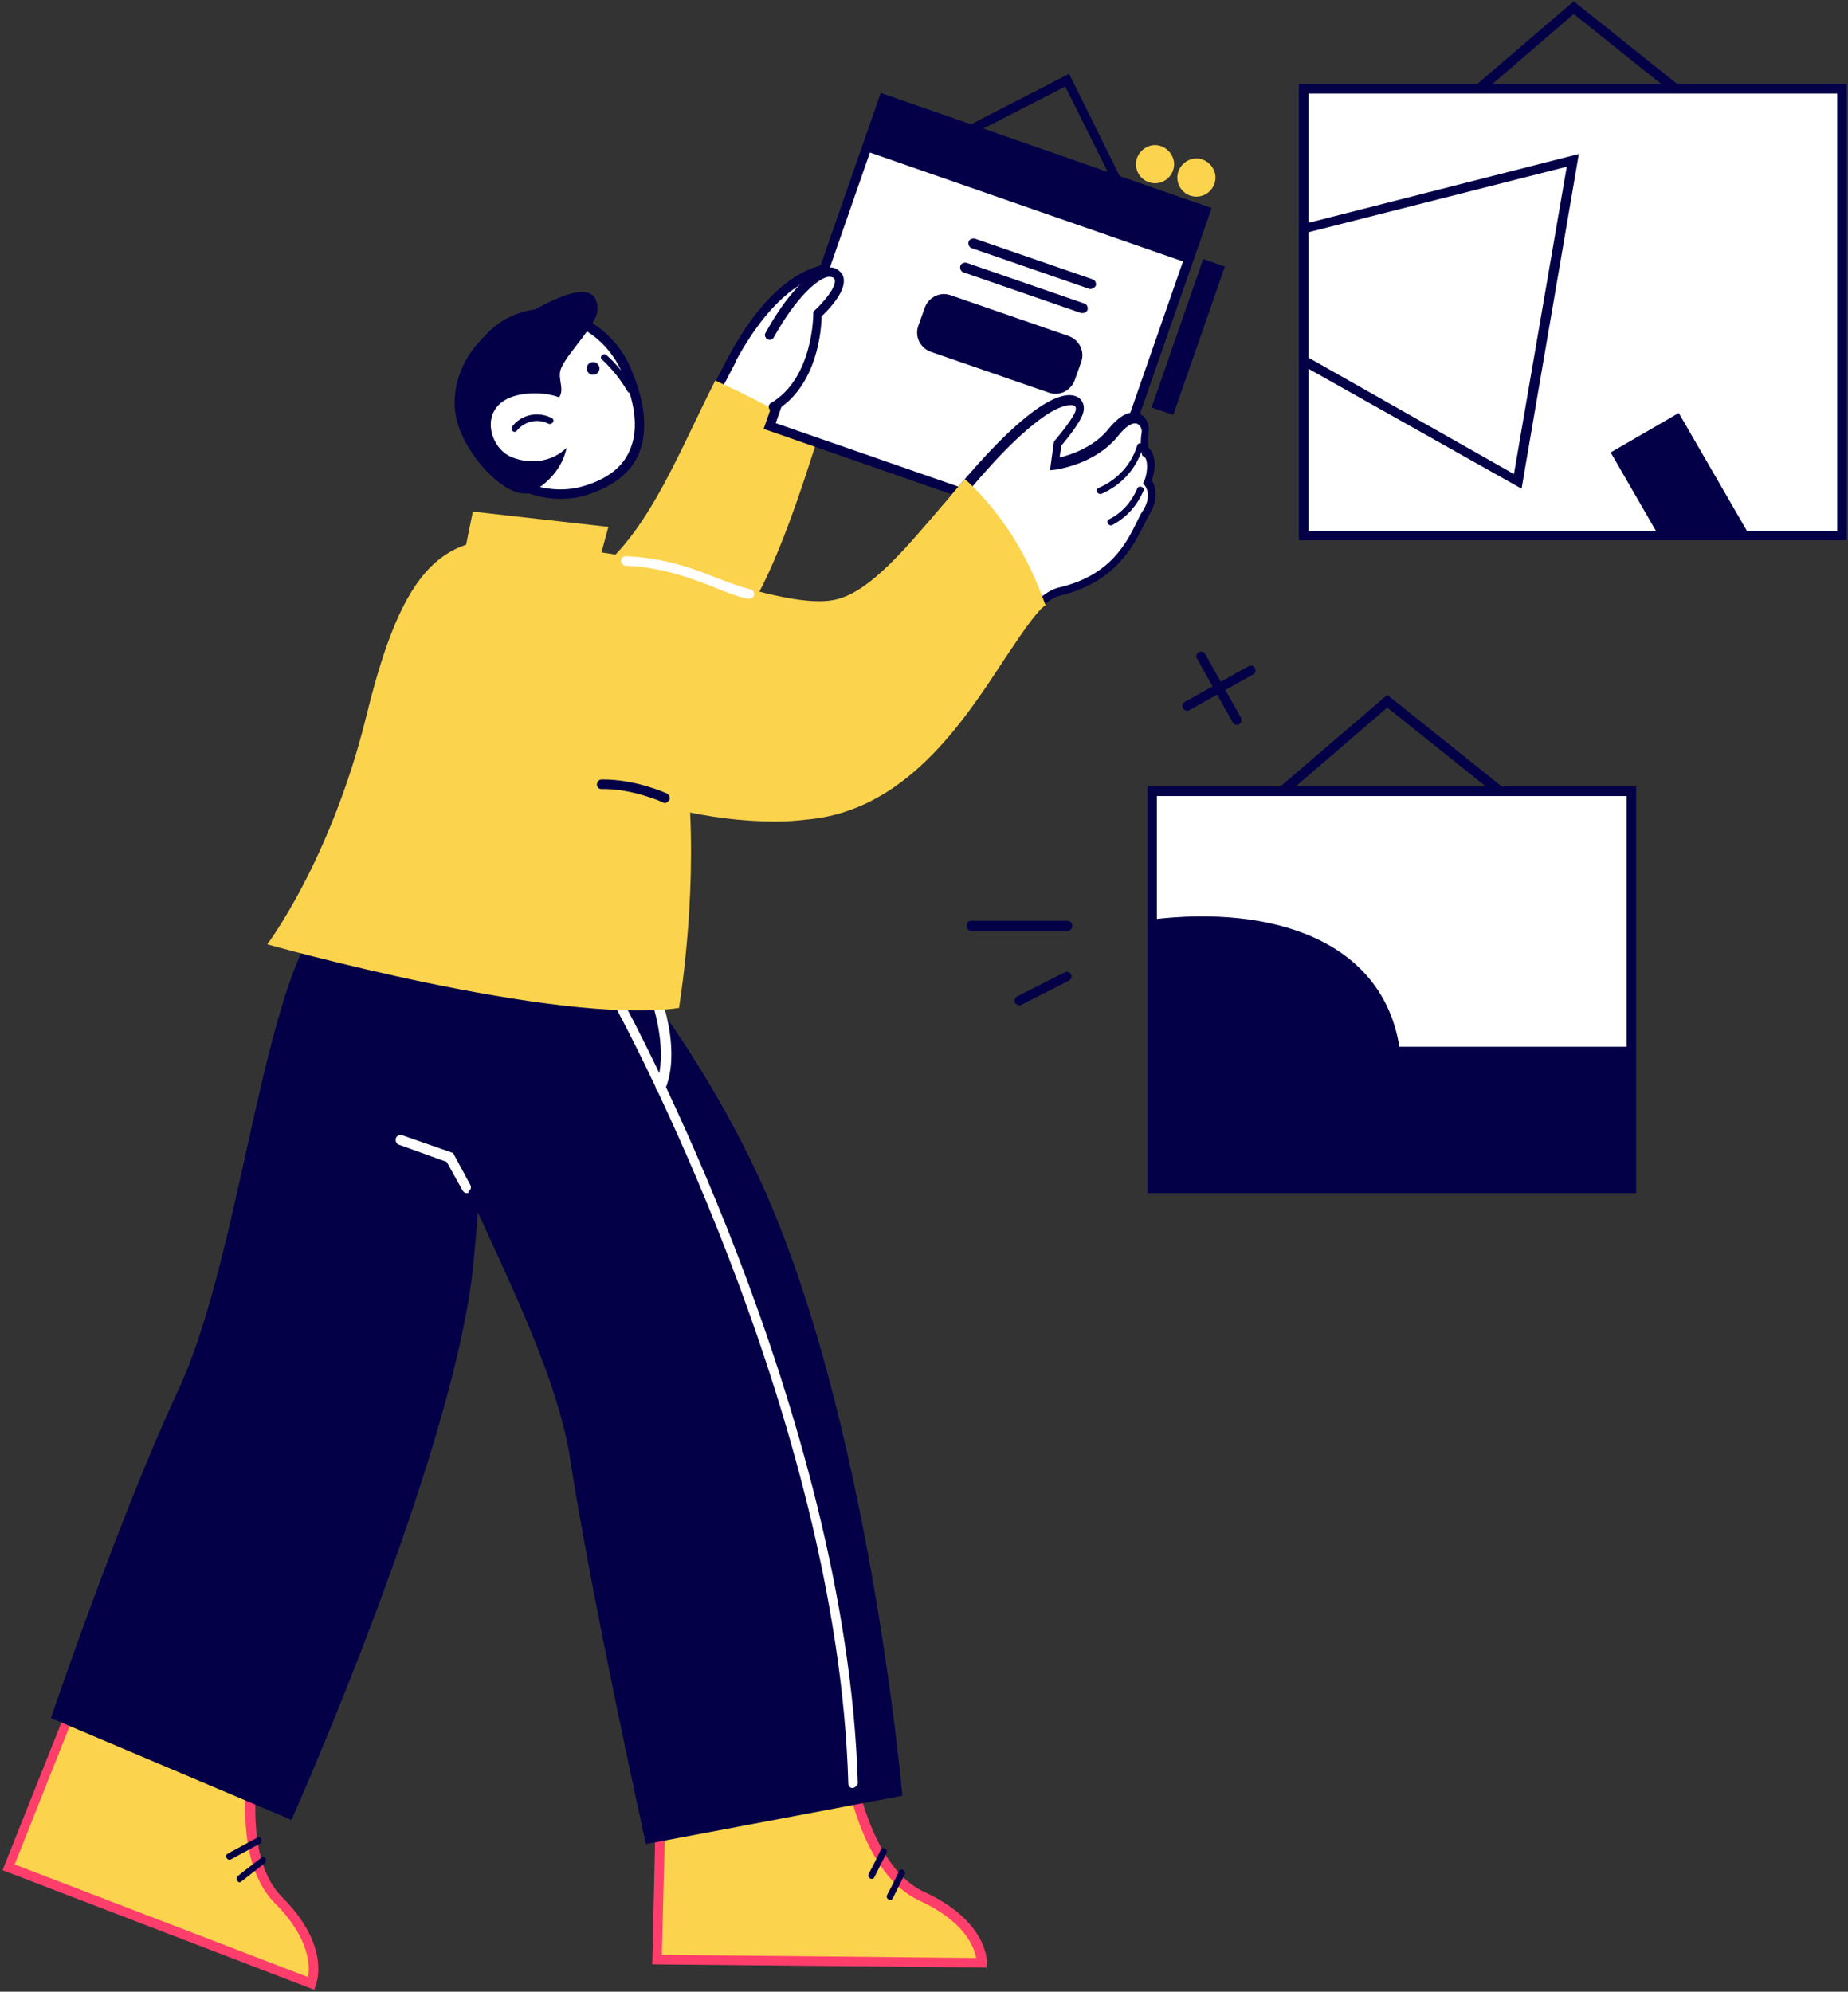 <?xml version="1.0" encoding="UTF-8"?>
<svg width="501px" height="540px" viewBox="0 0 501 540" version="1.1" xmlns="http://www.w3.org/2000/svg" xmlns:xlink="http://www.w3.org/1999/xlink">
    <rect x="0" y="0" width="501" height="540" fill="#333333" stroke="none"/>
    <title>Illustrations/74</title>
    <g id="Website" stroke="none" stroke-width="1" fill="none" fill-rule="evenodd">
        <g id="Home-Copy" transform="translate(-52, -1565)" fill-rule="nonzero">
            <g id="Illustrations/74" transform="translate(52, 1565)">
                <g id="Background_38_" transform="translate(0, 239.981)">
                    <g id="Group" transform="translate(175.974, 232.735)">
                        <path d="M3.278,7.936 L2.07,58.658 L90.058,59.521 C90.058,59.521 90.575,49.169 73.84,41.406 C57.105,33.642 53.655,2.933 53.655,2.933 L3.278,7.936 Z" id="Path" fill="#FCD34D"></path>
                        <path d="M91.438,60.728 L0.863,59.866 L2.07,6.728 L54.863,1.553 L55.035,2.76 C55.035,3.105 58.658,32.78 74.53,40.198 C91.783,48.134 91.61,59.003 91.61,59.521 L91.438,60.728 Z M3.45,57.278 L88.677,58.141 C88.16,55.38 85.744,48.307 73.323,42.613 C57.968,35.54 53.482,10.351 52.62,4.486 L4.658,9.316 L3.45,57.278 Z" id="Shape" fill="#FF3E6C"></path>
                    </g>
                    <g id="Group" transform="translate(0, 217.208)">
                        <path d="M21.048,2.07 L2.243,49.169 L84.364,80.569 C84.364,80.569 88.332,71.08 75.393,57.968 C62.454,44.856 69.872,14.837 69.872,14.837 L21.048,2.07 Z" id="Path" fill="#FCD34D"></path>
                        <path d="M85.227,82.294 L0.69,49.859 L20.358,0.518 L71.597,13.974 L71.252,15.182 C71.252,15.527 64.179,44.684 76.428,57.105 C89.885,70.562 85.744,80.741 85.572,81.086 L85.227,82.294 Z M3.968,48.307 L83.502,78.843 C84.019,76.083 84.192,68.492 74.53,58.831 C62.626,46.754 67.112,21.738 68.319,15.872 L21.738,3.623 L3.968,48.307 Z" id="Shape" fill="#FF3E6C"></path>
                    </g>
                    <path d="M84.537,12.767 C70.217,36.575 64.179,102.997 48.307,136.984 C32.435,170.971 13.802,225.834 13.802,225.834 L79.016,253.438 C79.016,253.438 123.355,154.236 128.358,102.479 C133.361,50.722 132.153,5.866 132.153,5.866 L84.537,12.767 Z" id="Path" fill="#030047"></path>
                    <path d="M112.141,38.645 C113.521,66.249 148.888,118.351 154.581,155.617 C160.275,192.882 175.112,259.994 175.112,259.994 L244.639,246.882 C244.639,246.882 235.495,142.677 205.304,78.326 C183.22,31.227 151.476,0 151.476,0 L112.141,38.645 Z" id="Path" fill="#030047"></path>
                    <path d="M126.633,83.502 C126.115,83.502 125.77,83.329 125.425,82.812 L121.112,75.048 L108.173,70.39 C107.482,70.217 107.137,69.355 107.31,68.665 C107.482,67.974 108.345,67.629 109.035,67.802 L122.837,72.633 L127.495,81.259 C127.84,81.949 127.668,82.639 126.978,82.984 C127.15,83.502 126.805,83.502 126.633,83.502 Z" id="Path" fill="#FFFFFF"></path>
                    <path d="M69.7,258.268 C67.112,259.649 64.351,261.201 61.764,262.581 C60.728,263.099 61.591,264.652 62.626,264.134 C65.214,262.754 67.974,261.201 70.562,259.821 C71.425,259.131 70.562,257.578 69.7,258.268 Z" id="Path" fill="#030047"></path>
                    <path d="M70.907,263.617 C68.837,265.342 66.594,266.895 64.524,268.62 C63.661,269.31 64.524,270.863 65.387,270.173 L71.77,265.169 C72.633,264.479 71.77,262.927 70.907,263.617 Z" id="Path" fill="#030047"></path>
                    <path d="M238.773,261.546 C237.738,263.789 236.703,265.859 235.495,268.102 C234.978,269.137 236.53,270 237.048,268.965 L240.326,262.409 C240.843,261.374 239.291,260.511 238.773,261.546 Z" id="Path" fill="#030047"></path>
                    <path d="M243.776,267.24 C242.741,269.482 241.706,271.553 240.498,273.796 C239.981,274.831 241.534,275.693 242.051,274.658 L245.329,268.102 C245.674,267.24 244.294,266.377 243.776,267.24 Z" id="Path" fill="#030047"></path>
                    <path d="M231.182,244.812 C230.492,244.812 229.974,244.294 229.974,243.604 C227.214,143.54 167.693,34.677 167.176,33.642 C166.831,32.952 167.003,32.262 167.693,31.917 C168.383,31.572 169.073,31.744 169.419,32.435 C169.936,33.47 229.629,142.85 232.562,243.604 C232.39,244.121 231.872,244.639 231.182,244.812 C231.182,244.812 231.182,244.812 231.182,244.812 Z" id="Path" fill="#FFFFFF"></path>
                    <path d="M179.08,55.898 C178.907,55.898 178.735,55.898 178.562,55.898 C177.872,55.725 177.527,54.863 177.872,54.173 C181.15,45.374 177.182,33.297 177.182,33.125 C177.01,32.435 177.355,31.744 178.045,31.399 C178.735,31.227 179.425,31.572 179.77,32.262 C179.942,32.78 184.256,45.374 180.46,55.035 C180.115,55.553 179.597,55.898 179.08,55.898 Z" id="Path" fill="#FFFFFF"></path>
                </g>
                <g id="Top_40_" transform="translate(72.46, 20.013)">
                    <g id="Hand_2_125_" transform="translate(83.674, 50.722)">
                        <g id="Group" transform="translate(33.642, 0)">
                            <path d="M25.706,51.585 C18.633,47.962 11.387,44.166 4.831,40.716 C3.968,40.198 2.933,39.853 1.898,39.681 C3.968,35.367 6.211,31.227 8.281,27.259 L8.799,26.396 C20.013,5.176 31.399,2.07 36.23,1.898 L25.706,51.585 Z" id="Path" fill="#FFFFFF"></path>
                            <path d="M34.677,3.45 L24.843,49.687 C18.115,46.236 11.559,42.786 5.521,39.508 C5.003,39.163 4.486,38.99 3.796,38.818 C5.693,35.022 7.591,31.399 9.489,27.776 L9.834,26.914 C19.84,8.626 29.502,4.313 34.677,3.45 M36.92,0.69 C31.054,0.69 19.323,4.313 7.764,25.879 C5.348,30.537 2.588,35.54 0.173,40.716 C0.173,40.716 0.173,40.716 0.345,40.716 C1.725,40.716 3.105,41.061 4.486,41.751 C11.904,45.719 19.323,49.687 26.741,53.482 L37.955,0.69 C37.61,0.69 37.265,0.69 36.92,0.69 L36.92,0.69 Z" id="Shape" fill="#030047"></path>
                        </g>
                        <path d="M37.783,32.435 C27.259,52.965 17.77,79.016 0,87.815 C0,87.815 26.224,108.345 39.681,102.307 C51.24,97.131 64.179,51.585 65.559,48.134 C58.831,42.268 45.891,36.23 37.783,32.435 Z" id="Path" fill="#FCD34D"></path>
                    </g>
                    <g id="Head_130_" transform="translate(50.032, 57.623)">
                        <g id="Group" transform="translate(1.725, 5.176)">
                            <path d="M46.064,18.288 C51.412,31.054 51.757,44.684 35.022,50.032 C23.636,53.655 10.006,48.307 4.658,35.54 C-0.69,22.773 4.313,8.626 15.7,3.796 C27.086,-0.863 40.716,5.521 46.064,18.288 Z" id="Path" fill="#FFFFFF"></path>
                            <path d="M27.776,52.447 C17.597,52.447 7.591,46.236 3.45,36.058 C0.69,29.674 0.518,22.601 2.588,16.217 C4.831,9.834 9.316,5.003 15.182,2.588 C21.048,0.173 27.604,0.345 33.642,3.278 C39.681,6.211 44.511,11.214 47.099,17.77 L47.099,17.77 C50.895,26.914 51.412,34.677 48.824,40.543 C46.581,45.546 41.923,48.997 35.367,51.24 C32.78,52.102 30.192,52.447 27.776,52.447 Z M23.463,3.623 C20.875,3.623 18.46,4.141 16.045,5.176 C10.869,7.419 6.901,11.559 5.003,17.252 C3.105,22.946 3.278,29.329 5.693,35.195 C11.042,47.789 24.498,52.102 34.505,48.824 C40.543,46.927 44.511,43.821 46.409,39.508 C48.824,34.332 48.307,27.259 44.684,18.805 C42.268,12.939 37.955,8.281 32.435,5.693 C29.674,4.313 26.569,3.623 23.463,3.623 Z" id="Shape" fill="#030047"></path>
                        </g>
                        <circle id="Oval" fill="#030047" cx="38.3" cy="22.256" r="1.725"></circle>
                        <path d="M39.508,6.211 C39.508,-5.176 20.703,7.591 17.425,9.144 L17.425,9.144 C7.246,11.042 -1.725,24.498 1.38,36.403 C3.968,46.581 15.7,58.658 21.911,55.725 C32.089,49.687 33.642,39.681 28.984,30.192 C30.709,28.121 28.639,25.016 29.502,22.601 C30.709,18.633 39.681,10.179 39.508,6.211 Z" id="Path" fill="#030047"></path>
                        <path d="M25.361,29.157 C6.383,27.431 8.626,42.613 15.7,46.064 C21.565,48.824 30.537,47.789 34.16,39.163 C37.783,30.709 25.361,29.157 25.361,29.157 Z" id="Path" fill="#FFFFFF"></path>
                        <path d="M27.086,35.712 C23.463,33.815 18.978,34.677 16.39,37.955 C15.7,38.818 16.907,40.026 17.597,39.163 C19.668,36.575 23.291,35.712 26.224,37.265 C27.259,37.61 28.121,36.23 27.086,35.712 Z" id="Path" fill="#030047"></path>
                        <path d="M49.169,27.604 C47.272,24.326 44.856,21.22 41.923,18.633 C41.061,17.942 39.853,19.15 40.716,19.84 C43.476,22.428 45.719,25.188 47.617,28.466 C48.307,29.502 49.687,28.639 49.169,27.604 Z" id="Path" fill="#030047"></path>
                    </g>
                    <g id="Body_122_" transform="translate(0, 118.006)" fill="#FCD34D">
                        <path d="M74.358,9.661 C47.444,3.796 36.575,16.562 26.914,55.898 C17.252,95.233 0,118.006 0,118.006 C0,118.006 78.326,140.089 111.623,135.259 C111.45,135.431 131.463,22.083 74.358,9.661 Z" id="Path"></path>
                        <polygon id="Path" points="52.965 14.319 55.725 0.69 92.473 4.831 87.987 21.393"></polygon>
                    </g>
                    <g id="Window_34_" transform="translate(134.569, 0)">
                        <path d="M96.958,32.262 C96.441,32.262 96.096,31.917 95.751,31.572 L81.776,3.45 L54.863,17.252 C54.173,17.597 53.482,17.252 53.137,16.735 C52.792,16.045 53.137,15.355 53.655,15.01 L82.812,0 L97.821,30.364 C98.166,31.054 97.821,31.744 97.304,32.089 C97.304,32.262 97.131,32.262 96.958,32.262 Z" id="Path" fill="#030047"></path>
                        <g id="Group" transform="translate(0, 4.141)">
                            <polygon id="Rectangle" fill="#FFFFFF" transform="translate(60.831, 62.261) rotate(-70.817) translate(-60.831, -62.261) " points="13.903 16.023 107.759 16.023 107.759 108.498 13.903 108.498"></polygon>
                            <path d="M89.712,123.355 L0,92.128 L31.744,1.035 L121.457,32.262 L89.712,123.355 Z M3.278,90.575 L88.16,120.077 L118.179,33.815 L33.297,4.313 L3.278,90.575 Z" id="Shape" fill="#030047"></path>
                        </g>
                        <polygon id="Rectangle" fill="#030047" transform="translate(73.82, 29.15) rotate(-70.817) translate(-73.82, -29.15) " points="66.401 -17.088 81.239 -17.088 81.239 75.388 66.401 75.388"></polygon>
                        <polygon id="Rectangle" fill="#030047" transform="translate(115.103, 71.366) rotate(19.183) translate(-115.103, -71.366) " points="111.998 50.058 118.209 50.058 118.209 92.673 111.998 92.673"></polygon>
                        <path d="M77.291,86.435 L45.374,75.393 C42.441,74.358 40.888,71.252 41.923,68.319 L43.649,63.489 C44.684,60.556 47.789,59.003 50.722,60.038 L82.639,71.08 C85.572,72.115 87.125,75.22 86.089,78.153 L84.364,82.984 C83.329,85.917 80.224,87.47 77.291,86.435 Z" id="Path" fill="#030047"></path>
                        <path d="M86.435,64.869 C86.262,64.869 86.089,64.869 86.089,64.869 L54.173,53.827 C53.482,53.655 53.137,52.792 53.31,52.102 C53.482,51.412 54.345,51.067 55.035,51.24 L86.952,62.281 C87.642,62.454 87.987,63.316 87.815,64.006 C87.47,64.696 86.952,64.869 86.435,64.869 Z" id="Path" fill="#030047"></path>
                        <path d="M88.677,58.313 C88.505,58.313 88.332,58.313 88.332,58.313 L56.415,47.272 C55.725,47.099 55.38,46.236 55.553,45.546 C55.725,44.856 56.588,44.511 57.278,44.684 L89.195,55.725 C89.885,55.898 90.23,56.76 90.058,57.45 C89.712,57.968 89.195,58.313 88.677,58.313 Z" id="Path" fill="#030047"></path>
                        <g id="Group" transform="translate(100.927, 19.323)" fill="#FCD34D">
                            <circle id="Oval" cx="5.176" cy="5.176" r="3.968"></circle>
                            <path d="M5.176,10.351 C2.243,10.351 0,7.936 0,5.176 C0,2.415 2.415,0 5.176,0 C7.936,0 10.351,2.415 10.351,5.176 C10.351,7.936 8.109,10.351 5.176,10.351 Z M5.176,2.588 C3.796,2.588 2.588,3.796 2.588,5.176 C2.588,6.556 3.796,7.764 5.176,7.764 C6.556,7.764 7.764,6.556 7.764,5.176 C7.764,3.796 6.728,2.588 5.176,2.588 Z" id="Shape"></path>
                        </g>
                        <g id="Group" transform="translate(112.141, 21.393)" fill="#FCD34D">
                            <circle id="Oval" cx="5.176" cy="6.728" r="3.968"></circle>
                            <path d="M5.176,11.904 C2.243,11.904 0,9.489 0,6.728 C0,3.968 2.415,1.553 5.176,1.553 C7.936,1.553 10.351,3.968 10.351,6.728 C10.351,9.489 8.109,11.904 5.176,11.904 Z M5.176,4.141 C3.796,4.141 2.588,5.348 2.588,6.728 C2.588,8.109 3.796,9.316 5.176,9.316 C6.556,9.316 7.764,8.109 7.764,6.728 C7.764,5.348 6.728,4.141 5.176,4.141 Z" id="Shape"></path>
                        </g>
                    </g>
                    <g id="Group" transform="translate(134.569, 52.447)">
                        <path d="M2.588,37.783 C14.665,30.537 14.492,12.594 14.492,12.594 C14.492,12.594 23.118,4.658 19.668,1.725 C16.217,-1.208 8.454,5.693 1.553,18.115" id="Path" fill="#FFFFFF"></path>
                        <path d="M2.588,39.163 C2.07,39.163 1.725,38.99 1.553,38.473 C1.208,37.783 1.38,37.093 2.07,36.748 C13.457,30.019 13.457,12.767 13.457,12.594 L13.457,12.077 L13.802,11.732 C16.045,9.661 19.495,5.693 19.323,3.623 C19.323,3.278 19.15,3.105 18.978,2.933 C18.633,2.588 18.115,2.588 17.425,2.588 C14.319,3.278 8.626,8.454 2.76,18.978 C2.415,19.668 1.553,19.84 1.035,19.495 C0.345,19.15 0.173,18.288 0.518,17.77 C6.038,7.764 12.249,1.035 16.907,0.173 C18.288,-0.173 19.668,0.173 20.53,1.035 C21.393,1.725 21.738,2.588 21.738,3.623 C21.911,7.073 17.252,11.904 15.7,13.284 C15.7,16.562 14.665,32.262 3.105,38.99 C3.105,39.163 2.933,39.163 2.588,39.163 Z" id="Path" fill="#030047"></path>
                    </g>
                    <g id="Hand_117_" transform="translate(67.284, 86.952)">
                        <g id="Group" transform="translate(110.415, 0)">
                            <path d="M60.901,23.636 C62.109,20.703 62.109,16.39 60.211,15.355 C60.211,15.355 59.866,12.939 60.211,10.351 C60.556,7.764 57.45,2.933 51.585,10.351 C45.719,17.77 35.712,18.978 35.712,18.978 L36.575,13.457 C36.575,13.457 41.751,7.591 42.441,4.831 C43.476,1.208 38.99,-0.518 30.537,5.866 C20.53,13.457 11.387,25.016 2.76,35.367 C11.214,44.339 19.15,53.655 26.224,63.661 C30.019,58.313 33.47,54.518 37.438,53.482 C54.518,49.514 58.141,36.748 61.073,31.744 C63.834,26.741 60.901,23.636 60.901,23.636 Z" id="Path" fill="#FFFFFF"></path>
                            <path d="M26.051,65.904 L25.016,64.351 C18.46,55.035 10.869,45.891 1.725,36.23 L0.863,35.367 L1.553,34.505 C2.76,32.952 4.141,31.572 5.348,30.019 C13.112,20.875 21.048,11.387 29.674,4.831 C35.195,0.69 39.681,-0.863 42.268,0.863 C43.476,1.725 43.994,3.278 43.476,5.003 C42.786,7.591 38.645,12.594 37.61,13.802 L37.093,17.08 C40.026,16.39 46.409,14.319 50.377,9.316 C54.173,4.658 56.933,4.486 58.658,5.176 C60.728,6.038 61.591,8.454 61.246,10.351 C61.073,12.077 61.073,13.629 61.246,14.492 C63.316,16.217 63.144,20.358 62.109,23.291 C62.971,24.671 64.179,27.776 61.591,32.262 C61.246,32.952 60.728,33.815 60.211,34.85 C57.278,40.888 52.275,50.895 37.265,54.518 C33.642,55.38 30.019,59.693 26.914,64.179 L26.051,65.904 Z M4.486,35.367 C12.767,44.339 20.013,52.792 26.224,61.419 C29.847,56.588 33.297,53.137 37.093,52.275 C51.067,48.997 55.38,40.026 58.313,33.987 C58.831,32.952 59.348,31.917 59.866,31.227 C62.281,27.086 60.211,24.671 60.211,24.671 L59.693,24.153 L60.038,23.463 C61.246,20.53 60.901,17.252 60.038,16.907 L59.521,16.562 L59.348,15.872 C59.348,15.7 58.831,13.112 59.348,10.351 C59.521,9.489 59.003,8.281 58.141,7.936 C56.933,7.419 55.035,8.626 52.965,11.214 C46.754,18.978 36.575,20.185 36.23,20.358 L34.505,20.53 L35.54,12.939 L35.712,12.594 C37.61,10.351 40.888,6.211 41.406,4.486 C41.578,3.968 41.578,3.45 41.233,3.105 C40.371,2.588 37.265,2.588 31.572,6.901 C23.118,13.284 15.355,22.601 7.764,31.744 C6.383,32.952 5.521,34.16 4.486,35.367 Z" id="Shape" fill="#030047"></path>
                        </g>
                        <g id="Group" transform="translate(0, 22.428)" fill="#FCD34D">
                            <path d="M121.974,2.588 C110.07,16.562 99.029,31.227 87.987,34.332 C71.597,39.163 32.435,17.597 7.936,21.565 L2.07,71.77 C2.07,71.77 37.61,94.888 78.671,91.61 C114.211,88.677 130.428,45.374 142.16,34.332 C138.019,22.428 131.636,11.732 121.974,2.588 Z" id="Path"></path>
                            <path d="M70.562,93.335 C33.125,93.335 1.725,73.15 1.38,72.978 L0.69,72.46 L6.728,20.53 L7.764,20.358 C20.703,18.115 37.265,22.946 53.137,27.431 C66.939,31.399 80.051,35.195 87.642,32.952 C96.613,30.364 105.93,19.15 115.936,7.419 C117.661,5.521 119.214,3.45 120.939,1.553 L121.802,0.518 L122.837,1.38 C131.981,10.179 138.709,20.875 143.367,33.815 L143.712,34.677 L143.022,35.195 C140.089,37.955 136.639,43.304 132.671,49.169 C121.284,66.594 105.585,90.575 78.843,92.818 C76.083,93.163 73.323,93.335 70.562,93.335 Z M3.623,71.252 C8.626,74.358 41.578,93.508 78.671,90.403 C104.204,88.332 119.387,65.042 130.601,47.962 C134.396,42.268 137.674,37.093 140.78,33.987 C136.466,22.256 130.428,12.422 122.147,4.313 C120.767,5.866 119.387,7.591 118.006,9.144 C107.827,21.22 98.166,32.607 88.505,35.54 C80.224,37.955 66.767,33.987 52.447,30.019 C37.955,25.879 21.565,21.048 9.144,22.773 L3.623,71.252 Z" id="Shape"></path>
                        </g>
                        <path d="M63.316,55.38 C63.144,55.38 63.144,55.38 62.971,55.38 C59.866,54.69 56.76,53.482 53.482,52.102 C47.272,49.687 40.026,46.927 29.847,46.409 C29.157,46.409 28.639,45.719 28.639,45.029 C28.639,44.339 29.329,43.821 30.019,43.821 C40.543,44.339 47.962,47.099 54.518,49.687 C57.623,50.895 60.728,52.102 63.661,52.792 C64.351,52.965 64.869,53.655 64.696,54.345 C64.524,55.035 64.006,55.38 63.316,55.38 Z" id="Path" fill="#FFFFFF"></path>
                        <path d="M40.543,110.76 C40.371,110.76 40.198,110.76 40.026,110.588 C40.026,110.588 31.744,106.792 23.291,106.965 C23.291,106.965 23.291,106.965 23.291,106.965 C22.601,106.965 22.083,106.447 22.083,105.757 C22.083,105.067 22.601,104.377 23.291,104.377 C32.262,104.204 40.716,108 41.061,108.173 C41.751,108.518 41.923,109.208 41.751,109.898 C41.406,110.415 40.888,110.76 40.543,110.76 Z" id="Path" fill="#030047"></path>
                        <path d="M168.556,13.802 C167.003,18.978 163.208,23.118 158.032,25.361 C156.997,25.879 157.859,27.259 158.895,26.914 C164.415,24.498 168.383,20.013 170.109,14.319 C170.626,13.112 168.901,12.767 168.556,13.802 Z" id="Path" fill="#030047"></path>
                        <path d="M168.556,25.534 C167.003,29.157 164.415,32.089 160.965,33.815 C159.93,34.332 160.792,35.885 161.827,35.367 C165.796,33.297 168.556,30.019 170.281,26.051 C170.626,25.016 168.901,24.498 168.556,25.534 Z" id="Path" fill="#030047"></path>
                    </g>
                </g>
                <g id="Background_37_" transform="translate(260.511, 0)">
                    <g id="Picture_2_2_" transform="translate(50.032, 188.051)">
                        <path d="M98.339,29.674 C97.994,29.674 97.821,29.502 97.476,29.329 L65.559,3.796 L35.885,29.329 C35.367,29.847 34.505,29.674 33.987,29.157 C33.47,28.639 33.642,27.776 34.16,27.259 L65.559,0.345 L99.201,27.259 C99.719,27.776 99.891,28.466 99.374,29.157 C99.029,29.502 98.684,29.674 98.339,29.674 Z" id="Path" fill="#030047"></path>
                        <g id="Group" transform="translate(0, 24.153)">
                            <rect id="Rectangle" fill="#FFFFFF" x="1.725" y="2.415" width="129.911" height="107.655"></rect>
                            <path d="M133.016,111.278 L0.518,111.278 L0.518,1.035 L133.016,1.035 L133.016,111.278 Z M3.105,108.69 L130.428,108.69 L130.428,3.623 L3.105,3.623 L3.105,108.69 Z" id="Shape" fill="#030047"></path>
                        </g>
                        <path d="M131.636,95.578 L131.636,134.224 L1.725,134.224 L1.725,61.246 C34.505,57.278 64.179,66.939 68.837,95.751 L131.636,95.751 L131.636,95.578 Z" id="Path" fill="#030047"></path>
                    </g>
                    <g id="Picture_2_" transform="translate(91.438, 0)">
                        <path d="M107.482,29.674 C107.137,29.674 106.965,29.502 106.62,29.329 L74.703,3.796 L45.029,29.329 C44.511,29.847 43.649,29.674 43.131,29.157 C42.613,28.639 42.786,27.776 43.304,27.259 L74.703,0.345 L108.345,27.259 C108.863,27.776 109.035,28.466 108.518,29.157 C108.345,29.502 107.827,29.674 107.482,29.674 Z" id="Path" fill="#030047"></path>
                        <g id="Group" transform="translate(0, 22.428)">
                            <rect id="Rectangle" fill="#FFFFFF" x="1.38" y="1.725" width="145.955" height="121.112"></rect>
                            <path d="M148.716,124.045 L0.173,124.045 L0.173,0.345 L148.716,0.345 L148.716,124.045 L148.716,124.045 Z M2.76,121.457 L146.128,121.457 L146.128,2.933 L2.76,2.933 L2.76,121.457 Z" id="Shape" fill="#030047"></path>
                        </g>
                        <g id="Group" transform="translate(0, 41.406)">
                            <polygon id="Path" fill="#FFFFFF" points="74.53 2.07 59.521 89.195 1.38 56.243 1.38 20.53"></polygon>
                            <path d="M60.556,91.093 L0.173,57.105 L0.173,19.668 L76.083,0.345 L60.556,91.093 Z M2.76,55.553 L58.486,87.125 L72.805,3.796 L2.76,21.565 L2.76,55.553 Z" id="Shape" fill="#030047"></path>
                        </g>
                        <polygon id="Path" fill="#030047" points="122.319 145.093 97.649 145.093 84.709 122.665 103.169 111.968"></polygon>
                    </g>
                    <g id="Objects_84_" transform="translate(0, 175.974)" fill="#030047">
                        <path d="M74.875,20.53 C74.358,20.53 74.013,20.358 73.668,19.84 L64.006,2.588 C63.661,1.898 63.834,1.208 64.524,0.863 C65.214,0.518 65.904,0.69 66.249,1.38 L75.911,18.633 C76.256,19.323 76.083,20.013 75.393,20.358 C75.393,20.53 75.22,20.53 74.875,20.53 Z" id="Path"></path>
                        <path d="M61.419,16.735 C60.901,16.735 60.556,16.562 60.211,16.045 C59.866,15.355 60.038,14.665 60.728,14.319 L77.981,4.658 C78.671,4.313 79.361,4.486 79.706,5.176 C80.051,5.866 79.879,6.556 79.188,6.901 L61.936,16.562 C61.936,16.562 61.591,16.735 61.419,16.735 Z" id="Path"></path>
                        <path d="M28.812,76.428 L2.933,76.428 C2.243,76.428 1.553,75.911 1.553,75.048 C1.553,74.185 2.07,73.668 2.933,73.668 L28.812,73.668 C29.502,73.668 30.192,74.185 30.192,75.048 C30.192,75.911 29.502,76.428 28.812,76.428 Z" id="Path"></path>
                        <path d="M15.872,96.613 C15.355,96.613 15.01,96.268 14.665,95.923 C14.319,95.233 14.665,94.543 15.182,94.198 L28.121,87.642 C28.812,87.297 29.502,87.642 29.847,88.16 C30.192,88.85 29.847,89.54 29.329,89.885 L16.39,96.441 C16.39,96.613 16.045,96.613 15.872,96.613 Z" id="Path"></path>
                    </g>
                </g>
            </g>
        </g>
    </g>
</svg>